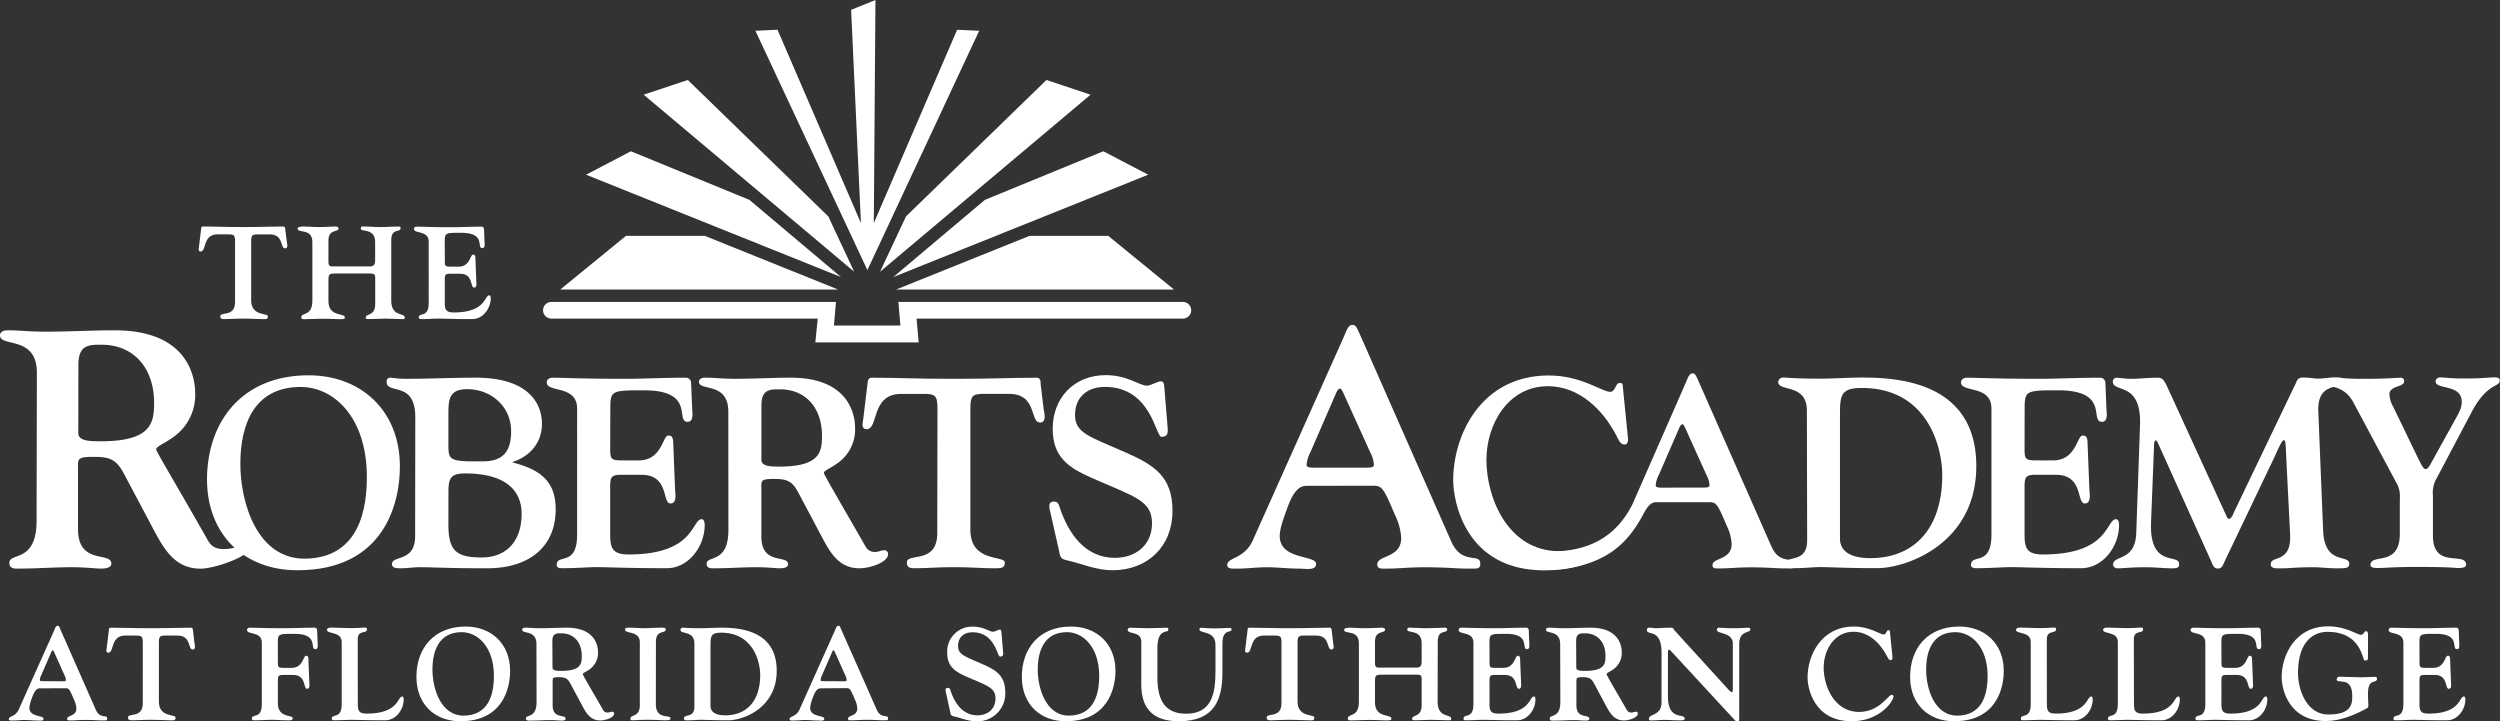 <svg xmlns="http://www.w3.org/2000/svg" width="610.17" height="176.03" viewBox="0 0 610.17 176.03">
  <rect x="0" y="0" width="610.17" height="176.03" fill="#333333" stroke="none"/>
  <defs>
    <style>
      .cls-1 {
        fill: #fff;
      }
    </style>
  </defs>
  <g id="Layer_2" data-name="Layer 2">
    <g id="Layer_1-2" data-name="Layer 1">
      <g>
        <path class="cls-1" d="M9,91C9,81.77,0,84.82,0,81.86c0-.82.82-1.24,1.81-1.24,3.77,0,4.43.33,9.61.33,5.5,0,11.09-.33,16.59-.33,18,0,19.63,11.59,19.63,15.36a12.53,12.53,0,0,1-4.76,10.27c-2.39,1.89-4.77,2.63-4.77,3.45,0,.49,6.72,11.69,12.56,22.08C51.91,134,53.47,134,55,134a10.93,10.93,0,0,0,3.89-.91c1.17-.66,2.85-.25,2.29.81-1.2,2.25-9,4.89-12.24,4.89-6.49,0-9.12-5.18-11.67-9.94l-6.9-13c-1.89-3.61-3.36-4.35-7.47-4.35-4.36,0-3.86.57-3.86,3.45v14.21c0,8.79,8.13,5.42,8.13,8.38,0,.74-.66,1.23-2.55,1.23-1.39,0-3.61-.33-7.06-.33-4.44,0-8.55.33-12.65.33-.91,0-2.63.25-2.63-1.4,0-2.62,6.65.09,6.65-10.26Zm10.11,14.7c0,2,3,2,5.5,2,12.48,0,13-4.6,13-9.45,0-8-4.6-14.12-12.9-14.12-3,0-5.58,0-5.58,4.93Z"/>
        <path class="cls-1" d="M75,91.6c12.81-.13,22.6,8.35,22.6,22.28,0,9.2-4,25.3-25,25.3-13.21,0-22.08-8.88-22.08-22.22C50.59,102.58,59.33,91.73,75,91.6Zm-.46,44.75c11.3-.2,15-9,15-19.91,0-14.52-8-22.14-16.49-22-11.1.2-14.39,9.26-14.39,18.79S62.81,136.55,74.57,136.35Z"/>
        <path class="cls-1" d="M101.36,101.85c0-9.06-7-5.45-7-8.67,0-1.05.78-1,1.11-1a22.77,22.77,0,0,0,3.94.27c5.59,0,11.17-.27,16.69-.27,16.1,0,16.17,9.73,16.17,11.31,0,4.14-2.5,7.75-7.16,9.26v.13c8,2,10.51,5.59,10.51,11.5,0,8.67-6,14.32-16.76,14.32-9.79,0-13.07-.26-16.36-.26-1.57,0-3.28.26-4.66.26s-2.17-.13-2.17-1.05c0-2.17,5.65-.39,5.65-6.76Zm8.08,7c0,3.22.66,3.49,4.47,3.75h3.94c5,0,6.9-2.5,6.9-7.36,0-6-4.86-10.25-10.71-10.25-4.47,0-4.6,2.5-4.6,6.24Zm0,19.13c0,6.24,1.71,8.08,8.08,8.08s9.79-4.27,9.79-10.65c0-3.94-1.9-9.86-13.86-9.86-3.88,0-4,1.65-4,5.07Z"/>
        <path class="cls-1" d="M148.93,109.08c0,2.83,0,3.29,2.83,3.29h4.14c5.65,0,5.85-6.05,7.16-6.05.46,0,1.18-.13,1.25,1.64l.46,11.7c.07.85.46,3.22-1.12,3.22-2.1,0-.26-7-7.1-7h-4.86c-3,0-2.76.79-2.76,4.6v8.41c0,4.08-.26,6.44,4.47,6.44,16.3,0,15.38-8.61,17.87-8.61.27,0,.72.2.72,1.45,0,5.13-3.87,10.51-9.26,10.51-10,0-13.93-.26-17.21-.26-2,0-4.8.26-8.41.26-.86,0-1.25-.32-1.25-.72,0-3,5,.53,5-7.49V99.75c0-5.91-7.42-3.81-7.42-6.44,0-.59.52-1.12,1.44-1.12,2.7,0,7.43.27,17.48.27,4.66,0,9.2-.27,15-.27a1.27,1.27,0,0,1,1.32,1.25l.26,6.51c.06.85.39,3-1.12,3-3.09,0,2-7.69-10.64-7.69-8,0-8.22.07-8.22,4.6Z"/>
        <path class="cls-1" d="M177.76,100.47c0-7.36-7.17-4.92-7.17-7.29,0-.66.66-1,1.45-1,3,0,3.55.27,7.69.27,4.4,0,8.87-.27,13.27-.27,14.39,0,15.7,9.27,15.7,12.29a10,10,0,0,1-3.81,8.22c-1.9,1.51-3.81,2.1-3.81,2.75,0,.4,5.59,9.92,10.32,18.2a2.51,2.51,0,0,0,2.36,1.06c.66,0,1.32-.4,2-.4a.92.92,0,0,1,1,.92c0,2-4.34,3.48-7,3.48-5.19,0-7.29-4.13-9.32-7.94l-5.52-10.39c-1.51-2.89-2.7-3.48-6-3.48-3.49,0-3.09.46-3.09,2.76V131c0,7,6.5,4.33,6.5,6.7,0,.59-.52,1-2,1-1.12,0-2.89-.26-5.65-.26-3.55,0-6.84.26-10.12.26-.72,0-2.1.2-2.1-1.11,0-2.11,5.32.06,5.32-8.21Zm8.08,11.77c0,1.64,2.43,1.64,4.4,1.64,10,0,10.38-3.68,10.38-7.56,0-6.44-3.68-11.3-10.31-11.3-2.43,0-4.47,0-4.47,3.94Z"/>
        <path class="cls-1" d="M228.81,99.62c0-3.15-.66-3.48-3.35-3.48h-5.52c-7.43,0-5.46,8.6-8.41,8.6-1.38,0-1-1.44-.86-2.29l1.05-8.68c.07-.66.07-1.58,1.05-1.58,6.12,0,10.52.27,20.11.27s14-.27,20.11-.27c1,0,1,.92,1,1.58l.72,6c.13.8.86,3.36-.85,3.36-2.63,0-.53-7.3-8.08-7h-5.59c-2.69,0-3.35.33-3.35,3.48v29.7c0,8.08,8.41,6.17,8.41,8,0,1.58-1.31,1.38-3.22,1.38-2.63,0-4.8-.26-9.2-.26s-6.57.26-9.2.26c-1.18,0-2.3.07-2.3-1.38,0-2.56,7.43.6,7.43-7.22Z"/>
        <path class="cls-1" d="M256.4,125.24c-.19-.92-.85-2.82.79-2.82,1.05,0,1.18.59,1.45,1.44,2.1,6.31,6.17,12.29,13.46,12.29,5.13,0,9.07-3.15,9.07-8.41,0-5.58-4.14-6.44-14.72-11.1-5.65-2.5-9.52-5.06-9.52-12,0-7.56,5.25-13.08,12.94-13.08,5.39,0,8.15,2.57,10.12,2.57.85,0,2.5-1.06,3.35-1.06s.79,1,.92,2.5l.72,8.81c.13,1.44-.06,2.23-1.51,2.23S281,94.43,269.67,94.43c-4.33,0-7.29,2.5-7.29,6.9s3.62,5.25,12.42,9.13c7,3.09,11.37,5.91,11.37,14.26,0,8.61-6.05,14.46-14.66,14.46-4,0-7.35-1.58-11.16-2.44-1.65-.39-1.58-.92-1.91-2.49Z"/>
        <path class="cls-1" d="M319.07,118.57c-1.4,0-3.12.33-5,5.75-.58,1.65-1.73,4.52-1.73,6.49,0,5.92,8.88,4.6,8.88,6.82,0,1.73-2.55,1.15-4.27,1.15-2.64,0-5.1-.33-7.73-.33-2.46,0-4.84.33-7.23.33-1.15,0-2.46.16-2.46-.9,0-1.89,4.19-1.4,6.24-6L328,82.18c.58-1.31,1-2.87,2.05-2.87.75,0,.91.16,2,2.63l22.18,50.27c2.62,5.83,7.06,2.63,7.06,5.34,0,1.39-.74,1.23-3,1.23-3,0-5.17-.33-10.59-.33-3.62,0-6.66.33-9,.33-1.48,0-2.55.16-2.55-1,0-2.39,5.84-1.48,5.84-6.49a14.27,14.27,0,0,0-1.48-5.51c-2.71-6.41-3.12-7.23-5.26-7.23Zm13.63-4.43c1.48,0,2.63.08,2.63-.74a7.72,7.72,0,0,0-.9-3l-6.74-14.87c-.49-.66-.24-.66-.65-.66-.17,0-.5.09-.91,1l-6.32,14.54a7.73,7.73,0,0,0-.91,3c0,.82,1.16.74,2.63.74Z"/>
        <path class="cls-1" d="M397.27,106.32c.07.66.33,2.17-.79,2.17s-1.51-1.38-2-2.23c-3.29-6.31-9.07-12-16.69-12-9.66,0-15,9.2-15,18,0,9.26,5.25,22.27,17.81,22.27,10.18,0,14.26-3.66,17.06-9.48.14-.29,1.23,1.21,1,1.55-3.6,5.76-7.78,12.6-21.77,12.6-19.25,0-22.21-16.83-22.21-22,0-11,6.77-25.56,23.33-25.56,7.94,0,13,4,15,4,1.24,0,1.31-2.17,2.23-2.17.33,0,.79.07.79.4Z"/>
        <path class="cls-1" d="M378.38,134.6c9.76,0,16.14-3.81,20.05-11.52l13-29.64c.46-1,.79-2.3,1.64-2.3.59,0,.72.14,1.58,2.11l17.74,40.21c2.1,4.66,5.65,2.1,5.65,4.27,0,1.12-.59,1-2.37,1-2.36,0-4.14-.26-8.47-.26-2.89,0-5.32.26-7.23.26-1.18,0-2,.14-2-.78,0-1.91,4.67-1.19,4.67-5.2a11.28,11.28,0,0,0-1.19-4.4c-2.16-5.12-2.49-5.78-4.2-5.78H404.23c-1.11,0-2,.71-3.13,2.9-3.6,6.68-9.15,13.67-25.09,13.67C372.62,139.12,376.53,134.6,378.38,134.6ZM415.14,119c1.19,0,2.11.07,2.11-.59a6.14,6.14,0,0,0-.73-2.43l-5.38-11.89c-.4-.53-.2-.53-.53-.53-.13,0-.4.07-.72.79L404.83,116a6.13,6.13,0,0,0-.72,2.43c0,.66.92.59,2.1.59Z"/>
        <path class="cls-1" d="M441,100.21c0-6.7-7-4.53-7-7a1.2,1.2,0,0,1,1.18-1.06c1.25,0,2.56.27,9.06.27,3.42,0,6.77-.27,10.19-.27,8.8,0,27.92,1.06,27.92,21.62,0,19-17.14,24.9-24.17,24.9-7.69,0-11.31-.26-13.74-.26-2,0-4,.26-6,.26-1.12,0-2.63.27-2.63-.91,0-2.5,5.26,0,5.26-5.92Zm8.08,31.21c0,4.34,4.86,4.8,7.42,4.8,10.25,0,17.54-6.7,17.54-20.31,0-6.24-3.22-21.22-19.64-21.22-4.93,0-5.32,1.64-5.32,6.18Z"/>
        <path class="cls-1" d="M494.13,109.08c0,2.83,0,3.29,2.82,3.29h4.14c5.65,0,5.85-6.05,7.17-6.05.46,0,1.18-.13,1.24,1.64l.46,11.7c.07.85.46,3.22-1.11,3.22-2.11,0-.27-7-7.1-7h-4.86c-3,0-2.76.79-2.76,4.6v8.41c0,4.08-.27,6.44,4.47,6.44,16.29,0,15.37-8.61,17.87-8.61.26,0,.72.2.72,1.45,0,5.13-3.87,10.51-9.26,10.51-10,0-13.93-.26-17.22-.26-2,0-4.79.26-8.41.26-.85,0-1.25-.32-1.25-.72,0-3,5,.53,5-7.49V99.75c0-5.91-7.43-3.81-7.43-6.44,0-.59.53-1.12,1.45-1.12,2.69,0,7.42.27,17.48.27,4.66,0,9.19-.27,15-.27a1.26,1.26,0,0,1,1.31,1.25l.26,6.51c.07.85.4,3-1.11,3-3.09,0,2-7.69-10.65-7.69-7.95,0-8.21.07-8.21,4.6Z"/>
        <path class="cls-1" d="M525,127.54c-.39,11.24,6.84,7.43,6.84,10.12,0,.27.26,1.05-1.58,1.05-2.37,0-3.75-.26-6.77-.26-3.22,0-5.52.26-6.5.26s-1.25-.52-1.25-.91c0-2.37,5.39-.73,5.65-7.63l.92-26.41c.39-10.84-6.64-7.76-6.64-10.65a.93.93,0,0,1,.79-.92c.85,0,1.84.27,3.94.27,1.51,0,3.94-.27,6.11-.27.73,0,1.38-.06,2.3,1.91l14.46,31.54c.26.59.46,1,.85,1s1-1.18,1-1.38l15.25-31.8c.2-.46.39-1.32,1.64-1.32,1.58,0,2.83.27,3.81.27,1.18,0,2.43-.27,4.27-.27s1.91.27,1.91.79c0,2.37-6.44-.19-6.18,7.36L567,129.45c.33,8.61,6.37,5.71,6.37,8.15,0,1.11-.85,1.11-3.15,1.11-1.91,0-3.75-.26-5.65-.26-4.27,0-5.85.26-7.36.26s-3,.2-3-1c0-2.24,5.12-.07,4.73-7.36l-1-19.91c-.06-2-.13-3-.52-3s-1.06,1.32-2,3.49l-12.42,26c-.4.86-.66,1.84-1.71,1.84s-1.31-1.12-1.64-1.84l-12.75-28.32c-.19-.39-.46-1.12-.72-1.12-.46,0-.46,1.19-.46,1.65Z"/>
        <path class="cls-1" d="M574.36,98.17c-2.56-4.73-6.57-3.08-6.57-5.19,0-.79.79-.79,2.3-.79,1.18,0,2.76.27,6,.27,2.75,0,5.58,0,9.59-.27.92-.06,1.11.47,1.11.86,0,1.51-3.61,1-3.61,3.22a6.85,6.85,0,0,0,.92,3l5.91,12.22c1.05,2.17,1.52,3,2,3s.86-.52,1.64-2l6-10.84c1.25-2.23,1.18-3.15,1.18-3.61,0-4.34-6.37-2.89-6.37-4.93,0-.66.46-1,1.25-1s2.23.27,5.65.27c5,0,5.72-.27,7.56-.27.85,0,1.18.27,1.18.73,0,1.77-3,.46-6.83,7.69l-8.61,16.29a6.93,6.93,0,0,0-.86,4.14v9.79c0,8.28,8.09,3.75,8.09,7.1,0,.72-1,.78-2.11.78-.52,0-1.57-.26-9.79-.26-5.91,0-7.82.26-9.65.26-1,0-1.78-.13-1.78-.72,0-3,7.16.66,7.16-7.69v-8.54a6.6,6.6,0,0,0-1-4.14Z"/>
        <g>
          <path class="cls-1" d="M57.37,58.89c0-1.53-.32-1.69-1.62-1.69H53.06c-3.6,0-2.64,4.18-4.08,4.18-.67,0-.48-.7-.42-1.11l.51-4.22c0-.32,0-.77.51-.77,3,0,5.11.14,9.77.14s6.8-.14,9.77-.14c.48,0,.48.45.51.77L70,59c.07.38.42,1.62-.41,1.62-1.28,0-.26-3.54-3.93-3.41H62.93c-1.31,0-1.63.16-1.63,1.69V73.32c0,3.93,4.08,3,4.08,3.89s-.63.67-1.56.67c-1.28,0-2.33-.12-4.47-.12s-3.19.12-4.47.12c-.57,0-1.12,0-1.12-.67,0-1.24,3.61.29,3.61-3.5Z"/>
          <path class="cls-1" d="M95.49,73.39c0,4,3.31,2.87,3.31,4.11,0,.42-.25.38-.67.38-1,0-2.93-.12-4.24-.12-1.15,0-2.39.12-4,.12-.45,0-.64-.12-.64-.34,0-1.12,2.33-.26,2.33-3.36V68.44c0-1.34.09-1.69-1.31-1.69H81.73c-1.47,0-1.57.31-1.57,1.72v5c0,4,4,2.81,4,4,0,.19.06.44-1,.44-1.3,0-2.36-.12-4.66-.12-1.34,0-2.68.12-4.27.12-.39,0-.7-.06-.7-.47,0-1.28,2.71-.13,2.71-4.09V59.08c0-3.47-3.61-2.07-3.61-3.29,0-.47,1-.51,1.56-.51,1,0,1.92.14,3.58.14,1.91,0,3.19-.14,4.12-.14.44,0,.73.17.73.48,0,1-2.46.07-2.46,2.91v5.07c0,.87.13,1.28.8,1.28h9.48c.93,0,1.12-.73,1.12-1.43V59.08c0-3.51-3.51-2.36-3.51-3.29,0-.57.29-.51.73-.51,1.31,0,2.14.14,4.12.14,1.66,0,2.84-.14,4.21-.14.55,0,.67.1.67.39,0,1.21-2.29-.16-2.29,3Z"/>
          <path class="cls-1" d="M108.57,63.49c0,1.37,0,1.59,1.37,1.59h2c2.75,0,2.84-2.93,3.48-2.93.23,0,.58-.07.61.8l.22,5.68c0,.41.23,1.56-.54,1.56-1,0-.13-3.38-3.45-3.38h-2.36c-1.47,0-1.34.38-1.34,2.23v4.09c0,2-.13,3.13,2.17,3.13,7.92,0,7.47-4.18,8.68-4.18.13,0,.36.09.36.7,0,2.49-1.89,5.1-4.51,5.1-4.85,0-6.76-.12-8.36-.12-1,0-2.33.12-4.09.12-.41,0-.6-.15-.6-.34,0-1.47,2.42.25,2.42-3.64V59c0-2.88-3.6-1.85-3.6-3.13,0-.29.25-.55.7-.55,1.31,0,3.61.14,8.49.14,2.27,0,4.47-.14,7.28-.14a.62.62,0,0,1,.64.61l.12,3.16c0,.42.19,1.47-.54,1.47-1.5,0,1-3.74-5.17-3.74-3.86,0-4,0-4,2.24Z"/>
        </g>
        <g>
          <g>
            <path class="cls-1" d="M9.79,168c-.54,0-1.22.13-1.95,2.24a9.16,9.16,0,0,0-.67,2.52c0,2.29,3.45,1.79,3.45,2.65,0,.67-1,.44-1.66.44-1,0-2-.12-3-.12s-1.89.12-2.81.12c-.45,0-1,.07-1-.35,0-.73,1.63-.54,2.42-2.33l8.66-19.31c.22-.51.38-1.12.8-1.12s.35.07.76,1l8.62,19.54c1,2.27,2.75,1,2.75,2.08,0,.54-.29.47-1.16.47-1.14,0-2-.12-4.11-.12-1.41,0-2.59.12-3.51.12-.58,0-1,.07-1-.38,0-.92,2.26-.57,2.26-2.52a5.52,5.52,0,0,0-.57-2.14c-1.05-2.49-1.21-2.81-2-2.81Zm5.3-1.72c.57,0,1,0,1-.29a3,3,0,0,0-.35-1.18L13.14,159c-.19-.26-.1-.26-.26-.26s-.19,0-.35.39l-2.45,5.65a3,3,0,0,0-.36,1.18c0,.32.45.29,1,.29Z"/>
            <path class="cls-1" d="M34.85,156.81c0-1.53-.32-1.69-1.63-1.69H30.54c-3.61,0-2.65,4.18-4.08,4.18-.67,0-.49-.7-.42-1.12l.51-4.21c0-.32,0-.77.51-.77,3,0,5.11.13,9.77.13s6.8-.13,9.77-.13c.48,0,.48.45.51.77l.35,2.94c.06.38.42,1.62-.42,1.62-1.27,0-.25-3.54-3.92-3.41H40.41c-1.31,0-1.63.16-1.63,1.69v14.43c0,3.93,4.08,3,4.08,3.89s-.63.67-1.56.67c-1.28,0-2.33-.12-4.47-.12s-3.19.12-4.47.12c-.57,0-1.12,0-1.12-.67,0-1.24,3.61.29,3.61-3.51Z"/>
            <path class="cls-1" d="M67.82,161.41c0,1.37,0,1.59,1.37,1.59h2c2.74,0,2.84-2.94,3.47-2.94.23,0,.58-.06.61.81l.23,5.67c0,.42.22,1.57-.55,1.57-1,0-.13-3.38-3.44-3.38H69.17c-1.48,0-1.35.38-1.35,2.23v4.73c0,3.54,3.61,2.74,3.61,3.6,0,.64-.67.51-1.47.51-1.21,0-2.39-.12-3.8-.12-1,0-2.33.12-4.09.12-.41,0-.6-.16-.6-.35,0-1.46,2.43.26,2.43-3.64V156.87c0-2.87-3.61-1.85-3.61-3.13,0-.28.25-.54.7-.54,1.31,0,3.61.13,8.49.13,2.27,0,4.47-.13,7.28-.13a.62.62,0,0,1,.64.61l.13,3.16c0,.41.19,1.47-.55,1.47-1.5,0,1-3.74-5.17-3.74-3.86,0-4,0-4,2.24Z"/>
            <path class="cls-1" d="M87.33,171.05c0,2-.13,3.12,2.17,3.12,7.91,0,7.46-4.18,8.68-4.18.13,0,.35.1.35.71,0,2.49-1.88,5.1-4.5,5.1-4.85,0-6.77-.12-8.36-.12-1,0-2.33.12-4.09.12-.41,0-.61-.16-.61-.35,0-1.46,2.43.26,2.43-3.64v-15.1c0-2.71-3.61-1.85-3.61-3,0-.28.35-.54,1-.54,1.28,0,3.13.13,4.34.13,2.72,0,3.1-.13,3.61-.13.67,0,.83,0,.83.42,0,1.21-2.26,0-2.26,2.46Z"/>
            <path class="cls-1" d="M113.5,152.92c6.22-.07,11,4.05,11,10.82,0,4.46-1.94,12.29-12.13,12.29-6.42,0-10.73-4.31-10.73-10.79C101.62,158.25,105.87,153,113.5,152.92Zm-.22,21.74c5.49-.1,7.27-4.38,7.27-9.68,0-7-3.89-10.76-8-10.69-5.39.09-7,4.5-7,9.13S107.56,174.75,113.28,174.66Z"/>
            <path class="cls-1" d="M130.93,157.22c0-3.57-3.48-2.39-3.48-3.54,0-.32.32-.48.7-.48,1.47,0,1.72.13,3.73.13s4.31-.13,6.45-.13c7,0,7.63,4.5,7.63,6a4.9,4.9,0,0,1-1.85,4c-.93.74-1.85,1-1.85,1.34s2.71,4.82,5,8.85a1.23,1.23,0,0,0,1.15.51c.32,0,.64-.19,1-.19a.45.45,0,0,1,.48.44c0,1-2.11,1.69-3.39,1.69-2.52,0-3.54-2-4.53-3.86l-2.68-5c-.74-1.41-1.31-1.7-2.91-1.7s-1.5.23-1.5,1.34v5.53c0,3.42,3.16,2.1,3.16,3.26,0,.28-.25.47-1,.47-.55,0-1.41-.12-2.75-.12-1.73,0-3.32.12-4.92.12-.35,0-1,.1-1-.54,0-1,2.59,0,2.59-4Zm3.92,5.72c0,.8,1.18.8,2.14.8,4.85,0,5-1.79,5-3.68,0-3.12-1.78-5.49-5-5.49-1.19,0-2.18,0-2.18,1.92Z"/>
            <path class="cls-1" d="M160.07,171.85c0,3.92,3.57,2.45,3.57,3.48,0,.35-.28.47-1,.47-1.18,0-2.36-.12-4.85-.12-1.37,0-2.74.12-3.57.12a.33.33,0,0,1-.35-.38c0-1.12,2.29-.29,2.29-3.32V156.78c0-2.91-3.61-2-3.61-3.13,0-.55.8-.45,1.09-.45,1.25,0,2.49.13,3.61.13s2.3-.13,4.12-.13c1,0,1.11.06,1.11.45,0,1.08-2.39-.06-2.39,3Z"/>
            <path class="cls-1" d="M169.48,157.1c0-3.26-3.41-2.21-3.41-3.39a.58.58,0,0,1,.57-.51c.61,0,1.25.13,4.41.13,1.66,0,3.29-.13,4.95-.13,4.28,0,13.57.51,13.57,10.5,0,9.23-8.34,12.1-11.76,12.1-3.73,0-5.48-.12-6.67-.12-1,0-1.94.12-2.94.12-.53,0-1.27.13-1.27-.44,0-1.21,2.55,0,2.55-2.88Zm3.93,15.16c0,2.11,2.36,2.33,3.61,2.33,5,0,8.52-3.26,8.52-9.86,0-3-1.56-10.31-9.54-10.31-2.4,0-2.59.79-2.59,3Z"/>
            <path class="cls-1" d="M200.35,168c-.54,0-1.21.13-1.95,2.24a9.16,9.16,0,0,0-.67,2.52c0,2.29,3.45,1.79,3.45,2.65,0,.67-1,.44-1.66.44-1,0-2-.12-3-.12s-1.89.12-2.81.12c-.45,0-1,.07-1-.35,0-.73,1.63-.54,2.43-2.33l8.65-19.31c.22-.51.38-1.12.8-1.12s.35.07.77,1L214,173.25c1,2.27,2.75,1,2.75,2.08,0,.54-.29.47-1.15.47-1.15,0-2-.12-4.12-.12-1.4,0-2.59.12-3.51.12-.58,0-1,.07-1-.38,0-.92,2.27-.57,2.27-2.52a5.55,5.55,0,0,0-.58-2.14c-1.05-2.49-1.21-2.81-2-2.81Zm5.3-1.72c.58,0,1,0,1-.29a3,3,0,0,0-.35-1.18L203.7,159c-.19-.26-.09-.26-.25-.26s-.2,0-.35.39l-2.46,5.65a3,3,0,0,0-.35,1.18c0,.32.44.29,1,.29Z"/>
            <path class="cls-1" d="M230.93,169.26c-.1-.45-.42-1.37.38-1.37.51,0,.58.28.7.7,1,3.06,3,6,6.55,6,2.49,0,4.4-1.53,4.4-4.09,0-2.71-2-3.13-7.15-5.39-2.74-1.22-4.63-2.46-4.63-5.81a6.07,6.07,0,0,1,6.29-6.35c2.62,0,4,1.24,4.92,1.24.41,0,1.21-.51,1.63-.51s.38.48.44,1.21l.36,4.28c.06.7,0,1.08-.74,1.08s-1.21-5.93-6.7-5.93c-2.11,0-3.55,1.21-3.55,3.35s1.76,2.55,6,4.44c3.41,1.5,5.52,2.87,5.52,6.92a6.75,6.75,0,0,1-7.12,7c-1.94,0-3.57-.77-5.43-1.18-.79-.19-.76-.45-.92-1.22Z"/>
            <path class="cls-1" d="M261.25,152.92c6.23-.07,11,4.05,11,10.82,0,4.46-2,12.29-12.13,12.29-6.41,0-10.72-4.31-10.72-10.79C249.38,158.25,253.62,153,261.25,152.92ZM261,174.66c5.49-.1,7.28-4.38,7.28-9.68,0-7-3.9-10.76-8-10.69-5.39.09-7,4.5-7,9.13S255.32,174.75,261,174.66Z"/>
            <path class="cls-1" d="M298.35,164.15c0,6.48-1.82,11.88-10.64,11.88-6,0-9.16-2.78-9.16-9V156.65c0-2.74-3.32-1.72-3.32-2.94,0-.41.42-.51.67-.51.42,0,2.81.13,4.41.13s3.89-.13,4.5-.13c.29,0,.35.26.35.45,0,1.08-2.68-.61-2.68,4.63v6.92c0,4.89,1.28,9,7,9,6.35,0,7.18-5.05,7.18-10.45v-6.32c0-3.67-3.92-2.68-3.92-3.83,0-.51.54-.35.95-.35.93.06,1.79.13,2.68.13,1.06,0,2.05-.07,3.64-.13.39,0,.58.06.58.42,0,.86-2.23-.29-2.23,3.32Z"/>
            <path class="cls-1" d="M312.77,156.81c0-1.53-.32-1.69-1.63-1.69h-2.68c-3.6,0-2.65,4.18-4.09,4.18-.67,0-.48-.7-.41-1.12l.51-4.21c0-.32,0-.77.51-.77,3,0,5.11.13,9.77.13s6.8-.13,9.77-.13c.48,0,.48.45.51.77l.35,2.94c.06.38.41,1.62-.42,1.62-1.27,0-.25-3.54-3.92-3.41h-2.72c-1.3,0-1.63.16-1.63,1.69v14.43c0,3.93,4.09,3,4.09,3.89s-.64.67-1.56.67c-1.28,0-2.33-.12-4.47-.12s-3.19.12-4.47.12c-.57,0-1.12,0-1.12-.67,0-1.24,3.61.29,3.61-3.51Z"/>
            <path class="cls-1" d="M350.88,171.3c0,4.06,3.32,2.87,3.32,4.12,0,.41-.25.38-.67.38-1,0-2.93-.12-4.24-.12s-2.4.12-4,.12c-.44,0-.64-.12-.64-.35,0-1.12,2.33-.25,2.33-3.35v-5.75c0-1.34.11-1.69-1.3-1.69h-8.53c-1.47,0-1.56.32-1.56,1.73v5c0,4,4,2.81,4,4,0,.19.06.44-1,.44-1.31,0-2.36-.12-4.66-.12-1.34,0-2.68.12-4.28.12-.38,0-.7-.06-.7-.47,0-1.28,2.71-.13,2.71-4.09V157c0-3.48-3.61-2.07-3.61-3.29,0-.48,1-.51,1.57-.51,1,0,1.92.13,3.58.13,1.91,0,3.19-.13,4.11-.13.45,0,.74.16.74.48,0,1-2.46.06-2.46,2.91v5.07c0,.86.13,1.28.8,1.28h9.48c.93,0,1.11-.74,1.11-1.44V157c0-3.51-3.51-2.36-3.51-3.29,0-.57.29-.51.74-.51,1.31,0,2.14.13,4.11.13,1.67,0,2.85-.13,4.22-.13.54,0,.67.1.67.39,0,1.21-2.3-.16-2.3,3Z"/>
            <path class="cls-1" d="M363.55,161.41c0,1.37,0,1.59,1.38,1.59h2c2.74,0,2.84-2.94,3.47-2.94.23,0,.58-.06.61.81l.23,5.67c0,.42.22,1.57-.54,1.57-1,0-.14-3.38-3.45-3.38h-2.37c-1.46,0-1.34.38-1.34,2.23v4.09c0,2-.12,3.12,2.17,3.12,7.92,0,7.47-4.18,8.69-4.18.13,0,.35.1.35.71,0,2.49-1.88,5.1-4.5,5.1-4.86,0-6.77-.12-8.37-.12-1,0-2.33.12-4.08.12-.42,0-.61-.16-.61-.35,0-1.46,2.43.26,2.43-3.64V156.87c0-2.87-3.61-1.85-3.61-3.13,0-.28.25-.54.7-.54,1.31,0,3.61.13,8.49.13,2.27,0,4.47-.13,7.28-.13a.61.61,0,0,1,.64.61l.13,3.16c0,.41.19,1.47-.54,1.47-1.51,0,1-3.74-5.18-3.74-3.86,0-4,0-4,2.24Z"/>
            <path class="cls-1" d="M380.79,157.22c0-3.57-3.48-2.39-3.48-3.54,0-.32.32-.48.7-.48,1.47,0,1.72.13,3.74.13s4.31-.13,6.44-.13c7,0,7.63,4.5,7.63,6a4.87,4.87,0,0,1-1.85,4c-.92.74-1.85,1-1.85,1.34s2.71,4.82,5,8.85a1.24,1.24,0,0,0,1.15.51c.32,0,.64-.19,1-.19a.44.44,0,0,1,.48.44c0,1-2.11,1.69-3.39,1.69-2.52,0-3.54-2-4.53-3.86l-2.68-5c-.74-1.41-1.31-1.7-2.9-1.7s-1.5.23-1.5,1.34v5.53c0,3.42,3.16,2.1,3.16,3.26,0,.28-.26.47-1,.47-.55,0-1.41-.12-2.75-.12-1.72,0-3.32.12-4.92.12-.34,0-1,.1-1-.54,0-1,2.59,0,2.59-4Zm3.93,5.72c0,.8,1.18.8,2.13.8,4.86,0,5-1.79,5-3.68,0-3.12-1.79-5.49-5-5.49-1.18,0-2.17,0-2.17,1.92Z"/>
            <path class="cls-1" d="M405.53,159.33c0-6.13-3.58-4.05-3.58-5.59a.5.5,0,0,1,.54-.54c.61,0,1.19.13,1.79.13.83,0,1.66-.13,3.35-.13,1,0,.64.23,1.22.83l12.83,14.08c.41.45.8.83,1,.83s.25-.38.25-1.18V157.13c0-2.91-3.89-2.33-3.89-3.39a.49.49,0,0,1,.51-.54c.51,0,1.44.13,3.64.13,2,0,3.13-.13,3.41-.13.61,0,.61.32.61.42,0,.95-2.72.19-2.72,3.54v17.91c0,.7,0,1-.38,1a1,1,0,0,1-.83-.45L407.92,159c-.22-.26-.42-.42-.58-.42s-.25.23-.25.52v10.85c0,6.13,4.09,4,4.09,5.46,0,.44-.8.41-1.22.41-1.56,0-2.64-.12-3.76-.12s-1.88.12-2.75.12c-.35,0-1,.16-1-.38,0-1.27,3.07-.7,3.07-4Z"/>
          </g>
          <path class="cls-1" d="M461.86,160.06c0,.32.16,1.06-.38,1.06s-.74-.67-1-1.09c-1.59-3.06-4.4-5.84-8.11-5.84-4.69,0-7.27,4.47-7.27,8.75,0,4.5,2.55,10.82,8.65,10.82,4.95,0,7.12-4.18,7.95-4.18.16,0,.44.16.44.35,0,1.27-3.38,6.1-10.18,6.1-9.36,0-10.79-8.18-10.79-10.7,0-5.36,3.29-12.41,11.33-12.41,3.87,0,6.32,1.94,7.28,1.94.61,0,.64-1.05,1.09-1.05.16,0,.38,0,.38.19Z"/>
          <path class="cls-1" d="M478.05,152.92c6.23-.07,11,4.05,11,10.82,0,4.46-1.94,12.29-12.13,12.29-6.41,0-10.72-4.31-10.72-10.79C466.18,158.25,470.42,153,478.05,152.92Zm-.22,21.74c5.49-.1,7.28-4.38,7.28-9.68,0-7-3.89-10.76-8-10.69-5.39.09-7,4.5-7,9.13S472.12,174.75,477.83,174.66Z"/>
          <path class="cls-1" d="M499.57,171.05c0,2-.13,3.12,2.17,3.12,7.92,0,7.47-4.18,8.68-4.18.13,0,.35.1.35.71,0,2.49-1.88,5.1-4.5,5.1-4.85,0-6.76-.12-8.36-.12-1,0-2.33.12-4.09.12-.42,0-.6-.16-.6-.35,0-1.46,2.42.26,2.42-3.64v-15.1c0-2.71-3.6-1.85-3.6-3,0-.28.34-.54,1-.54,1.28,0,3.14.13,4.35.13,2.71,0,3.09-.13,3.6-.13.67,0,.83,0,.83.42,0,1.21-2.26,0-2.26,2.46Z"/>
          <path class="cls-1" d="M520.83,171.05c0,2-.13,3.12,2.17,3.12,7.92,0,7.47-4.18,8.68-4.18.13,0,.35.1.35.71,0,2.49-1.88,5.1-4.5,5.1-4.85,0-6.77-.12-8.36-.12-1,0-2.33.12-4.09.12-.42,0-.6-.16-.6-.35,0-1.46,2.42.26,2.42-3.64v-15.1c0-2.71-3.61-1.85-3.61-3,0-.28.36-.54,1-.54,1.27,0,3.12.13,4.34.13,2.71,0,3.09-.13,3.6-.13.67,0,.83,0,.83.42,0,1.21-2.26,0-2.26,2.46Z"/>
          <path class="cls-1" d="M542.19,161.41c0,1.37,0,1.59,1.37,1.59h2c2.75,0,2.84-2.94,3.48-2.94.23,0,.57-.06.61.81l.22,5.67c0,.42.23,1.57-.54,1.57-1,0-.12-3.38-3.45-3.38h-2.36c-1.47,0-1.34.38-1.34,2.23v4.09c0,2-.13,3.12,2.17,3.12,7.92,0,7.47-4.18,8.68-4.18.13,0,.35.1.35.71,0,2.49-1.88,5.1-4.5,5.1-4.85,0-6.76-.12-8.36-.12-1,0-2.33.12-4.09.12-.41,0-.6-.16-.6-.35,0-1.46,2.42.26,2.42-3.64V156.87c0-2.87-3.6-1.85-3.6-3.13,0-.28.25-.54.69-.54,1.32,0,3.61.13,8.5.13,2.27,0,4.47-.13,7.28-.13a.61.61,0,0,1,.64.61l.12,3.16c0,.41.19,1.47-.54,1.47-1.5,0,1-3.74-5.17-3.74-3.86,0-4,0-4,2.24Z"/>
          <path class="cls-1" d="M577.94,160.64c0,.41-.19.57-.79.57s-.7-7-9.1-7c-3,0-7.18,1.94-7.18,10,0,4.37,2.23,10.18,7.4,10.18,5.75,0,5.84-2.68,5.84-4.53,0-5-3.79-2.81-3.79-4,0-.93,1-.67,1.56-.67,1.5,0,3,.12,4.47.12,1.18,0,2.3-.12,3.45-.12.15,0,.35.12.35.45,0,1.37-2.21-.36-2.21,3.73,0,1.31.1,2.2.1,2.65s0,.67-.32.83c-3,1.66-6.57,3.13-10.05,3.13-9.36,0-10.79-8.18-10.79-10.7,0-5.36,3.28-12.41,11.33-12.41,4.44,0,7.12,2.07,8,2.07.7,0,.77-.89,1.28-.89s.47.7.47,1.21Z"/>
          <path class="cls-1" d="M590.53,161.41c0,1.37,0,1.59,1.37,1.59h2c2.75,0,2.84-2.94,3.48-2.94.23,0,.58-.06.61.81l.22,5.67c0,.42.22,1.57-.54,1.57-1,0-.13-3.38-3.45-3.38h-2.36c-1.47,0-1.34.38-1.34,2.23v4.09c0,2-.13,3.12,2.17,3.12,7.92,0,7.47-4.18,8.68-4.18.13,0,.35.1.35.71,0,2.49-1.88,5.1-4.5,5.1-4.85,0-6.76-.12-8.37-.12-1,0-2.32.12-4.08.12-.42,0-.6-.16-.6-.35,0-1.46,2.42.26,2.42-3.64V156.87c0-2.87-3.6-1.85-3.6-3.13,0-.28.25-.54.7-.54,1.31,0,3.6.13,8.49.13,2.27,0,4.47-.13,7.28-.13a.62.62,0,0,1,.64.61l.12,3.16c0,.41.19,1.47-.54,1.47-1.5,0,1-3.74-5.17-3.74-3.87,0-4,0-4,2.24Z"/>
        </g>
      </g>
      <g>
        <polygon class="cls-1" points="204.57 70.67 172 57.56 152.79 57.56 136.73 70.67 204.57 70.67"/>
        <polygon class="cls-1" points="205.26 67.62 182.9 48.78 153.98 36.92 143.04 42.64 205.26 67.62"/>
        <polygon class="cls-1" points="208.47 66.31 202.16 52.82 167.87 19.52 157.1 23.11 208.47 66.31"/>
        <polygon class="cls-1" points="218.7 70.67 251.28 57.56 270.48 57.56 286.54 70.67 218.7 70.67"/>
        <polygon class="cls-1" points="218.02 67.62 240.38 48.78 269.29 36.92 280.23 42.64 218.02 67.62"/>
        <polygon class="cls-1" points="214.8 66.31 221.12 52.82 255.41 19.52 266.17 23.11 214.8 66.31"/>
        <polygon class="cls-1" points="211.7 65.92 238.99 7.51 233.6 7.27 213.27 54.45 213.67 0 207.73 2.4 210.13 54.47 189.76 7.25 184.37 7.51 211.7 65.92"/>
        <path class="cls-1" d="M288.72,73.69H219.27l.49,5.76H203.54l.49-5.76H134.58a2,2,0,0,0,0,4.07h65L199,83.57h25.22l-.52-5.81h65a2,2,0,0,0,0-4.07Z"/>
      </g>
    </g>
  </g>
</svg>
